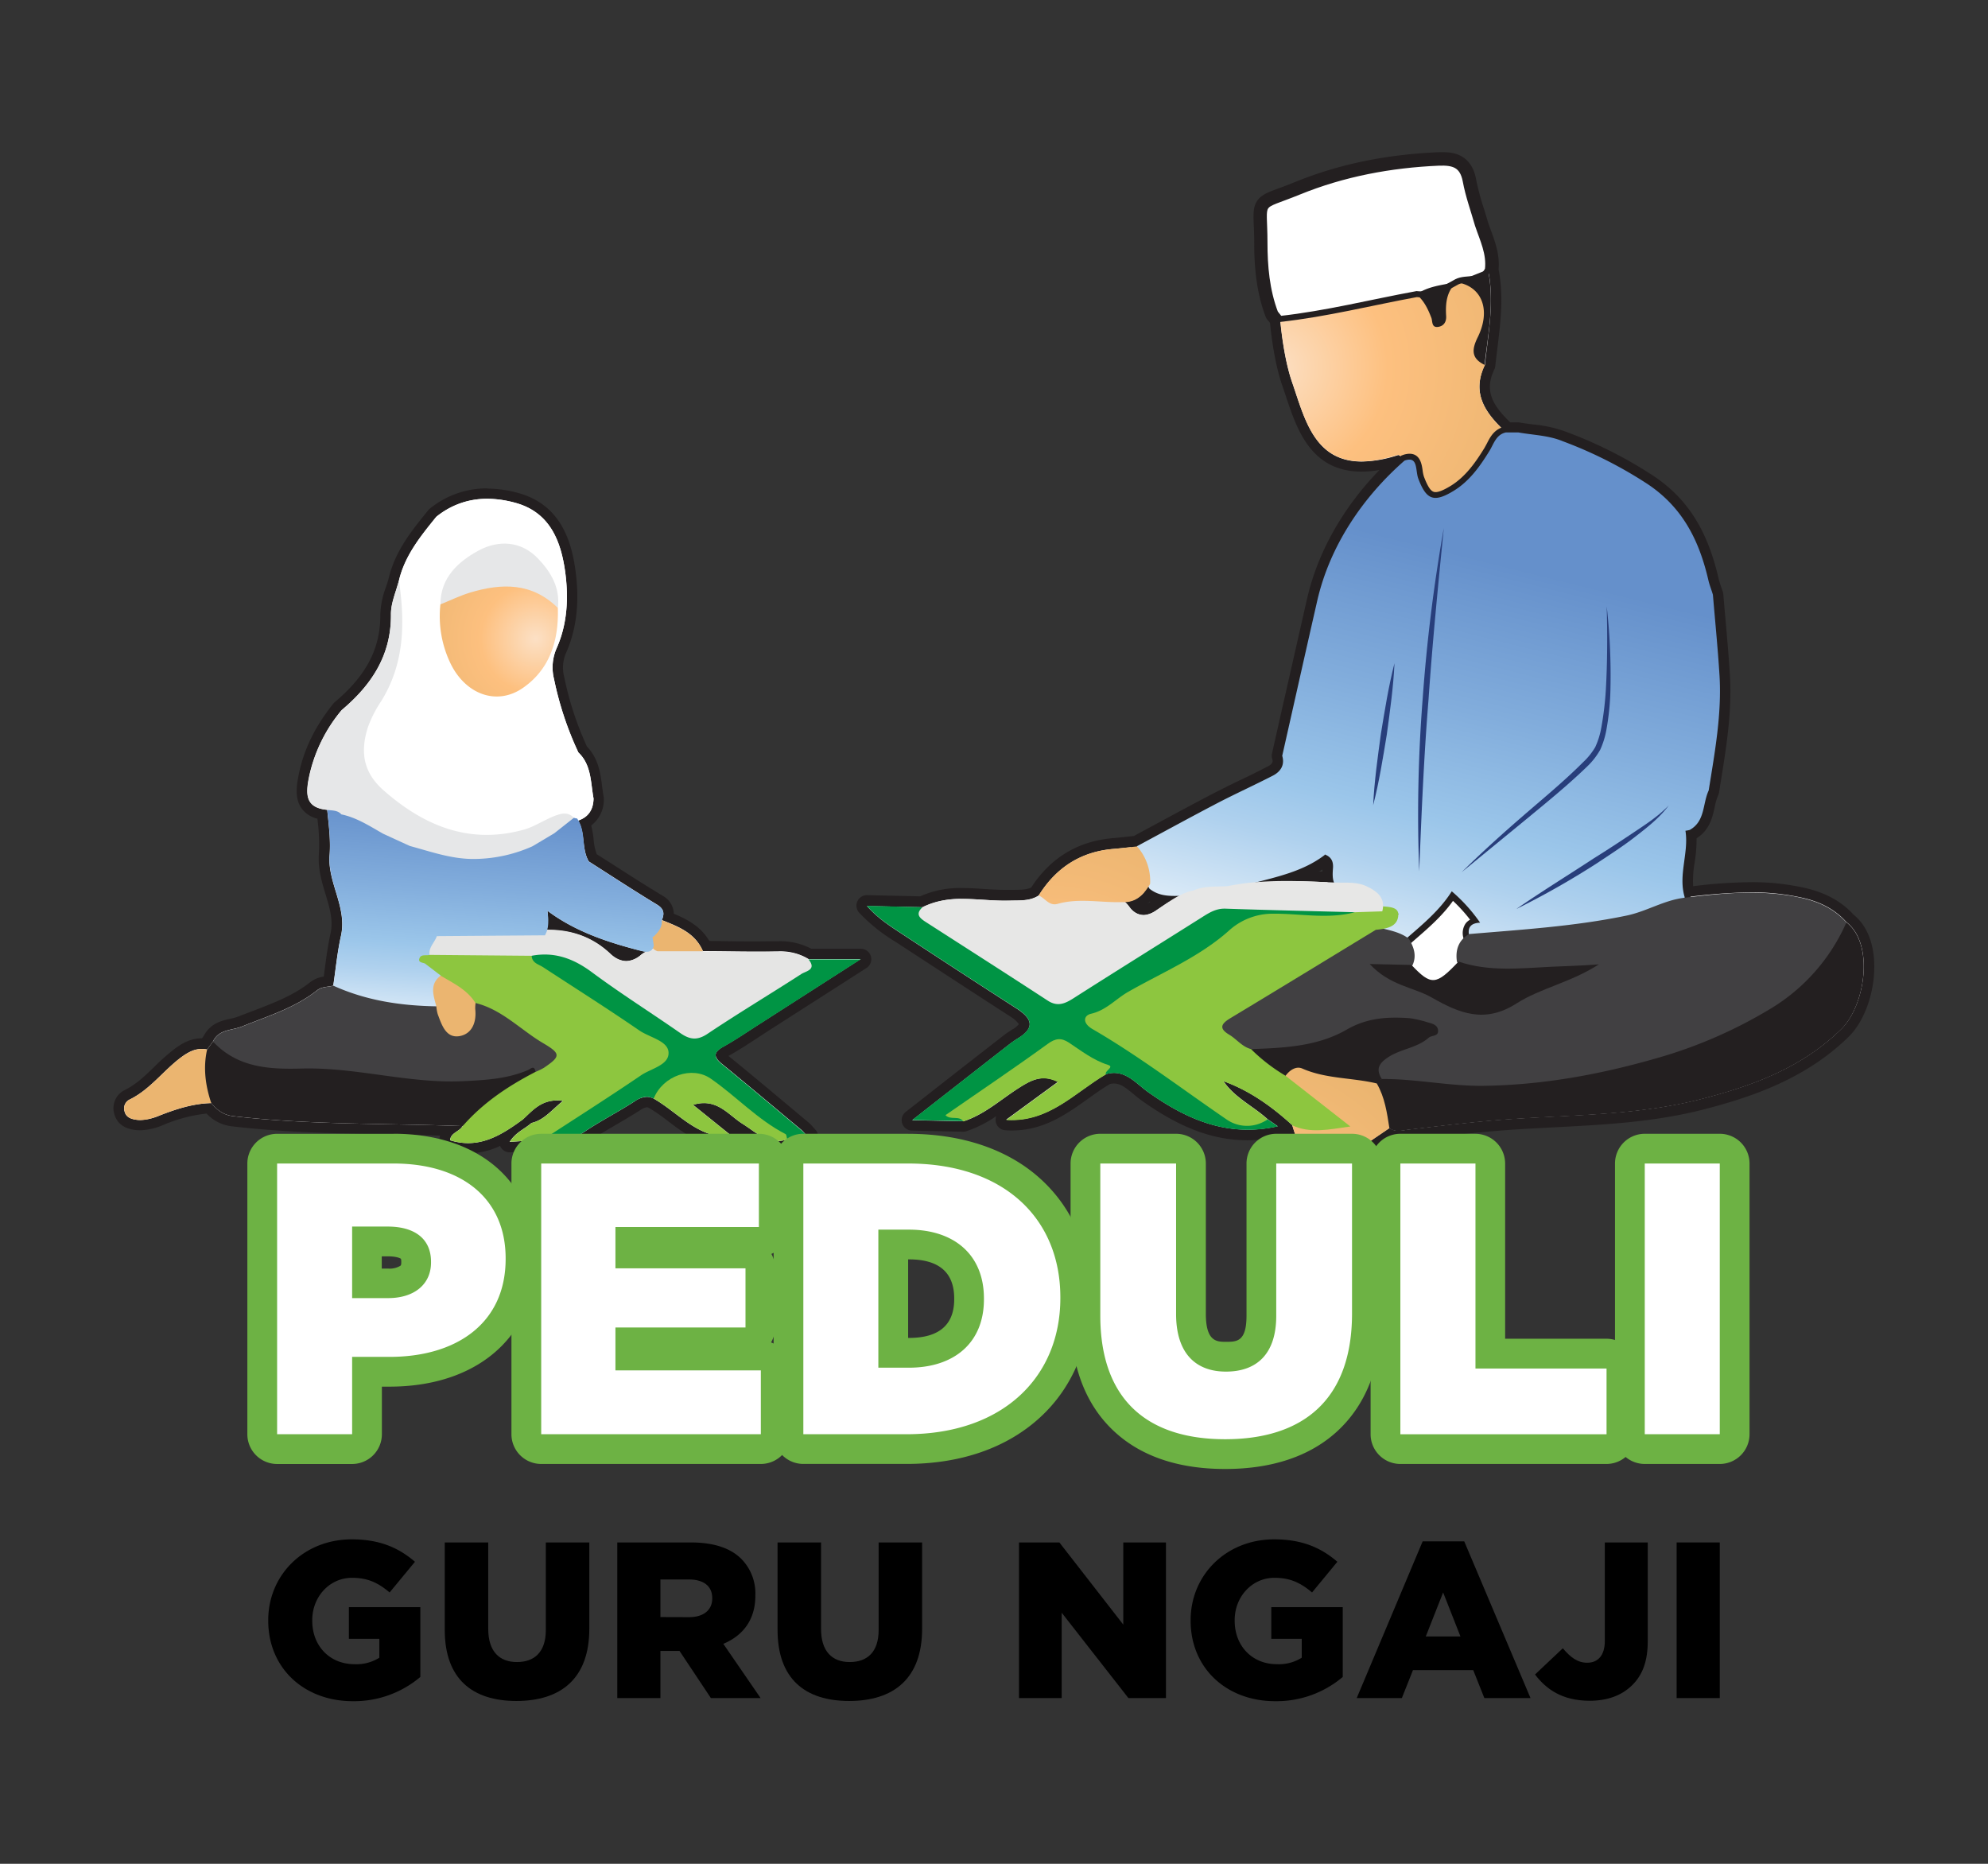 <svg xmlns="http://www.w3.org/2000/svg" xmlns:xlink="http://www.w3.org/1999/xlink" viewBox="0 0 640 600"><rect x="0" y="0" width="640" height="600" fill="#333333" stroke="none"/><defs><radialGradient id="a" cx="1391.35" cy="-1053.92" r="61.99" gradientTransform="translate(-1583.65 1561.17) rotate(1.25) scale(1.41)" gradientUnits="userSpaceOnUse"><stop offset="0" stop-color="#fce0c5"/><stop offset="0.42" stop-color="#fdc07f"/><stop offset="1" stop-color="#ebb570"/></radialGradient><linearGradient id="b" x1="442.36" y1="328.28" x2="479.31" y2="180.47" gradientUnits="userSpaceOnUse"><stop offset="0" stop-color="#fff"/><stop offset="0.11" stop-color="#e3eff9"/><stop offset="0.33" stop-color="#afd1ee"/><stop offset="0.44" stop-color="#9bc6ea"/><stop offset="0.68" stop-color="#82addc"/><stop offset="1" stop-color="#6590cb"/></linearGradient><radialGradient id="c" cx="1383.07" cy="-844.08" r="56.97" xlink:href="#a"/><radialGradient id="d" cx="1342.59" cy="-894.37" r="56.67" xlink:href="#a"/><radialGradient id="f" cx="1026.59" cy="-999.05" r="20.28" gradientTransform="translate(-1450.53 1695.11) scale(1.41)" xlink:href="#a"/><radialGradient id="g" cx="1197.02" cy="-1019.12" r="28.11" gradientTransform="translate(-1450.53 1695.11) scale(1.41)" xlink:href="#a"/><radialGradient id="h" cx="1151.04" cy="-1056.4" r="29.74" gradientTransform="translate(-1450.53 1695.11) scale(1.41)" xlink:href="#a"/><linearGradient id="i" x1="155.13" y1="339.74" x2="160.54" y2="261.81" xlink:href="#b"/><radialGradient id="j" cx="1080.74" cy="-1011.48" r="29.77" gradientTransform="translate(-1450.53 1695.11) scale(1.41)" xlink:href="#a"/></defs><path d="M150.69,369.67a21,21,0,0,1-6.29-1,1.67,1.67,0,0,1-1.17-1.69,4.33,4.33,0,0,1,1.34-2.94c-6.16-.19-12.37-.31-18.41-.42C109.37,363.31,92,363,75,361a11.69,11.69,0,0,1-7.69-4.17c-5.5.28-10.72,2.07-15.14,3.8a19,19,0,0,1-6.93,1.63,10.75,10.75,0,0,1-2.34-.25,5.19,5.19,0,0,1-4.38-3.83,4.84,4.84,0,0,1,2.45-5.66c3.82-1.84,6.82-4.73,10-7.79a66.64,66.64,0,0,1,6.32-5.6c2-1.54,4.57-3.1,7.7-3.1a7.88,7.88,0,0,1,1,.05l1.23-1.68c1.75-3.44,4.93-4.16,7.49-4.73a18.11,18.11,0,0,0,2.7-.75c1.72-.7,3.45-1.37,5.18-2,6.69-2.57,13-5,18.52-9.37a8.27,8.27,0,0,1,4.26-1.53l.5-.07c.18-1.26.35-2.52.51-3.77.49-3.69,1-7.49,1.83-11.2,1-4.64-.26-8.94-1.63-13.49-1.1-3.65-2.24-7.42-2.13-11.45a.49.49,0,0,1,0-.12,65.8,65.8,0,0,0-.51-13.1l-.06-.57a7.83,7.83,0,0,1-5.21-2.83c-1.95-2.61-1.4-6.37-.73-9.7,1.57-7.79,5.11-15,10.82-22.14a1.58,1.58,0,0,1,.22-.23c10.49-8.85,15.34-18.26,15.27-29.6a26.13,26.13,0,0,1,1.63-8c.37-1.15.71-2.23,1-3.32,2-8.29,7.13-14.62,12.08-20.73l.29-.37a2,2,0,0,1,.26-.25,27.28,27.28,0,0,1,17.44-6.17,36.85,36.85,0,0,1,9.52,1.35c13,3.55,16.06,15.14,17.21,23.55,1.35,9.8.42,18.13-2.82,25.45a13.59,13.59,0,0,0-.77,9,105,105,0,0,0,7.58,23c3.53,3.53,4.1,7.92,4.65,12.16.15,1.16.29,2.25.49,3.34a1.84,1.84,0,0,1,0,.33c-.06,3.67-1.56,6.38-4.38,7.93a22.53,22.53,0,0,1,1.12,5.54,15.93,15.93,0,0,0,1.32,5.58l5.73,3.67c5.15,3.31,10.48,6.74,15.8,9.95,2.82,1.71,3.15,3.75,2.79,5.5,4.77,1.92,9.54,4.09,12.22,9.36l5.85.05c3.5,0,7,.08,10.48.08q3.07,0,6.15-.05h.64a19.06,19.06,0,0,1,10.28,2.46h16.33a1.68,1.68,0,0,1,.91,3.09l-9.59,6.16c-7.89,5.06-15.23,9.78-22.58,14.48l-3.07,2c-2.89,1.89-5.88,3.84-9,5.56-1.54.85-1.72,1.3-1.73,1.32h0s.13.49,1.59,1.67c6.63,5.37,13.28,10.95,19.71,16.34l5.85,4.9a11.07,11.07,0,0,1,1.3,1.34c.22.25.47.54.77.86a1.68,1.68,0,0,1,.43,1.34,1.64,1.64,0,0,1-.73,1.2,8.17,8.17,0,0,1-4.7,1.44h0a15.85,15.85,0,0,1-2.74-.3,11.4,11.4,0,0,1-3.13.46c-3.89,0-6.88-2.1-9.77-4.13-.79-.56-1.62-1.13-2.43-1.64a38.32,38.32,0,0,1-3.38-2.5c-2.39-1.92-4.66-3.73-7.61-3.93l9.7,7.81a1.68,1.68,0,0,1-.93,3c-.57.05-1.12.07-1.67.07-7.54,0-12.92-4.06-18.12-8a63.42,63.42,0,0,0-6.59-4.56,3.23,3.23,0,0,0-1.39-.33,5.81,5.81,0,0,0-3,1.2c-2.47,1.6-5,3.09-7.53,4.54-2.69,1.56-5.48,3.18-8.1,4.91a19,19,0,0,1-14.87,3.14l-10.5.72h-.11a1.67,1.67,0,0,1-1.41-2.59,11.63,11.63,0,0,1,.67-1A24.43,24.43,0,0,1,150.69,369.67Zm25.79-13.28a13.74,13.74,0,0,0-5,3.28A14.6,14.6,0,0,0,176.48,356.39Zm21-50.73a6.23,6.23,0,0,0,4.12,2.06,4.67,4.67,0,0,0,2.14-.57c-2.22-.59-4.49-1.23-6.79-2Zm-19.41-7.89c.76,0,1.51.08,2.24.16-.73-.44-1.46-.89-2.18-1.36Q178.13,297.15,178.07,297.77Z" fill="#fff"/><path d="M156.86,160.58a34.57,34.57,0,0,1,9.08,1.3c10.92,3,14.59,12,16,22.15,1.13,8.3.74,16.77-2.7,24.54a15.36,15.36,0,0,0-.88,10.05,105.34,105.34,0,0,0,7.84,23.62c4.22,4,3.92,9.64,4.88,14.82-.06,3.48-1.56,5.92-4.86,7.07h-.12c2.4,4,1.06,9.14,3.46,13.19,7.29,4.64,14.53,9.39,21.92,13.86,2.29,1.39,2.49,2.88,1.59,5,5.3,2.12,10.68,4.12,13.22,10,5.79,0,11.59.14,17.38.14,2.06,0,4.13,0,6.2-.05h.61a17.4,17.4,0,0,1,9.8,2.46h16.81l-32.17,20.64c-4,2.53-7.85,5.21-11.94,7.49-3.46,1.92-3.32,3.39-.38,5.77,8.59,7,17,14.12,25.54,21.22A23.7,23.7,0,0,1,260,366a6.44,6.44,0,0,1-3.76,1.15,16.93,16.93,0,0,1-2.85-.33,9.9,9.9,0,0,1-3,.49c-4.37,0-7.63-3.21-11.31-5.51-3.88-2.42-7.09-6.7-12.43-6.7a11.77,11.77,0,0,0-3.53.57l12.72,10.25c-.52,0-1,.06-1.54.06-10,0-16.11-7.9-23.88-12.33a5,5,0,0,0-2.22-.55,7.39,7.39,0,0,0-3.93,1.47c-5.12,3.3-10.56,6.1-15.64,9.45a18,18,0,0,1-10.1,3.25,18.72,18.72,0,0,1-3.74-.39l-10.72.73c2-3.18,4.92-4.19,7-6.09,3.94-.89,6.32-3.94,10.13-7.12a14,14,0,0,0-1.89-.14c-5.29,0-8,3.35-11,6.11-5.45,4-11,7.62-17.63,7.62a19.29,19.29,0,0,1-5.78-.91c.13-2.41,3-2.75,4-4.56-24.6-.94-49.27-.34-73.8-3.2C72,359,69.91,357.37,68,355.11h0c-5.77.14-11.17,1.86-16.49,3.94a17.41,17.41,0,0,1-6.32,1.51,9.74,9.74,0,0,1-2-.2c-1.48-.31-2.7-.95-3.1-2.59A3.16,3.16,0,0,1,41.67,354c6.59-3.18,10.86-9.29,16.58-13.57,2.11-1.57,4.21-2.76,6.69-2.76a8.18,8.18,0,0,1,1.73.19l1.9-2.61h0c1.93-4,6.16-3.5,9.39-4.82,8.28-3.37,16.92-5.92,24.11-11.63,1.61-1.28,3.47-1,5.21-1.52.8-5.34,1.3-10.75,2.48-16,2-9-4-16.63-3.72-25.27.5-5.14-.19-10.23-.71-15.32h0c-7.08-.65-7-5-5.83-10.7A49.24,49.24,0,0,1,110,228.6c9.5-8,16-17.56,15.86-30.9,0-3.62,1.66-7.25,2.57-10.87,1.95-8.09,7-14.25,12-20.45a25.57,25.57,0,0,1,16.39-5.8m19.2,138.84h.36c7.41,0,14.17,2.11,19.91,7.47a7.81,7.81,0,0,0,5.27,2.51,7.7,7.7,0,0,0,4.89-2.1,9.21,9.21,0,0,1,1.67-1h-.07a6.64,6.64,0,0,1-1.51-.18c-10.87-2.75-21.43-6.28-30.33-12.95a16.91,16.91,0,0,1-.19,6.22m33.88,6.06.38-.1c-.08-.07-.14-.18-.22-.26a1.7,1.7,0,0,1-.16.36m67.14,3.35h0M156.86,157.22h0a29,29,0,0,0-18.49,6.53,3.14,3.14,0,0,0-.51.52l-.3.36c-5.07,6.26-10.31,12.74-12.4,21.4-.26,1-.59,2.08-1,3.2a27.47,27.47,0,0,0-1.72,8.49c.08,11-4.44,19.69-14.66,28.31a2.79,2.79,0,0,0-.45.46c-5.89,7.32-9.54,14.8-11.16,22.86-.74,3.68-1.33,7.87,1,11a8.86,8.86,0,0,0,5,3.2,60.63,60.63,0,0,1,.44,12.13,1.69,1.69,0,0,0,0,.23c-.12,4.31,1.06,8.21,2.2,12,1.31,4.33,2.54,8.42,1.59,12.63-.84,3.78-1.35,7.62-1.84,11.34-.11.83-.22,1.67-.34,2.52a8.87,8.87,0,0,0-4.31,1.76c-5.31,4.21-11.51,6.6-18.08,9.12-1.71.65-3.48,1.33-5.21,2a17.53,17.53,0,0,1-2.44.67c-2.73.61-6.44,1.44-8.56,5.48l-.61.84h-.15c-3.63,0-6.44,1.73-8.71,3.43a70.71,70.71,0,0,0-6.48,5.74c-3.07,3-6,5.76-9.55,7.49a6.47,6.47,0,0,0-3.36,7.55c.46,1.88,1.81,4.28,5.67,5.1a13.42,13.42,0,0,0,2.69.28,20.39,20.39,0,0,0,7.54-1.75,49.34,49.34,0,0,1,13.84-3.63,13.16,13.16,0,0,0,8.18,4.11c17.13,2,34.54,2.33,51.37,2.65,5.12.09,10.37.19,15.61.34a6,6,0,0,0-.19,1.25,3.35,3.35,0,0,0,2.35,3.39,22.72,22.72,0,0,0,6.79,1.06A24,24,0,0,0,161,368.89a3.42,3.42,0,0,0,.21.43,3.37,3.37,0,0,0,2.9,1.65h.23l10.28-.71a20.66,20.66,0,0,0,15.9-3.43c2.58-1.7,5.34-3.31,8-4.86,2.5-1.46,5.09-3,7.59-4.58a4.72,4.72,0,0,1,2.11-.93,1.54,1.54,0,0,1,.66.17,62.43,62.43,0,0,1,6.3,4.38c5.17,3.9,11,8.33,19.14,8.33.6,0,1.2,0,1.8-.07a3.35,3.35,0,0,0,2.95-2.36,3.28,3.28,0,0,0,.15-1l.46.32c3,2.08,6.31,4.43,10.73,4.43a12.69,12.69,0,0,0,3.21-.42,15.48,15.48,0,0,0,2.66.26,9.76,9.76,0,0,0,5.63-1.72,3.34,3.34,0,0,0,1.47-2.4,3.38,3.38,0,0,0-.86-2.68c-.29-.31-.53-.58-.74-.83a14.21,14.21,0,0,0-1.49-1.52l-5.9-4.94c-6.42-5.38-13.06-10.95-19.68-16.32l-.2-.16.09-.05c3.14-1.74,6.15-3.71,9.07-5.62l3.05-2c7.16-4.58,14.31-9.17,22-14.08l10.16-6.52a3.36,3.36,0,0,0-1.75-6.23H261.2A21.51,21.51,0,0,0,250.47,303h-.66c-1.92,0-3.93.05-6.15.05-3.48,0-7,0-10.44-.08l-4.87-.05c-2.77-4.72-7.17-7-11.43-8.77a6.83,6.83,0,0,0-3.71-5.85c-5.3-3.2-10.62-6.62-15.77-9.92L192.12,275a16.51,16.51,0,0,1-1-4.62,29,29,0,0,0-.79-4.63,10.43,10.43,0,0,0,4.06-8.61,3.71,3.71,0,0,0-.06-.67c-.19-1-.33-2.11-.48-3.25-.54-4.23-1.16-9-4.9-12.91A102.64,102.64,0,0,1,181.65,218a11.88,11.88,0,0,1,.66-8c3.32-7.51,4.32-16.38,2.95-26.36-1.22-8.88-4.46-21.13-18.44-24.94a38,38,0,0,0-10-1.41Z" fill="#231f20"/><path d="M426.84,376.17c-5.61,0-9.75-4.36-12.3-13a82.18,82.18,0,0,0-10.84-8.35,60.21,60.21,0,0,1,5.4,4.19l3.18,2.21a1.68,1.68,0,0,1-.59,3,46.07,46.07,0,0,1-10,1.13c-10.78,0-21-3.85-33.16-12.48-.85-.6-1.69-1.3-2.5-2-2.36-2-4.59-3.82-7.4-3.82a7.37,7.37,0,0,0-1.94.27c-2.48,1.47-4.92,3.22-7.29,4.91-6.84,4.88-13.91,9.94-23.63,9.94-.65,0-1.3,0-1.95-.07a1.68,1.68,0,0,1-.88-3L337,348.86a7.42,7.42,0,0,0-1.05-.08c-2.31,0-4.38,1.17-6.48,2.48-1.88,1.16-3.73,2.48-5.51,3.77-4.06,2.9-8.25,5.9-13.32,7.54a1.75,1.75,0,0,1-.51.08l-16.54-.36a1.68,1.68,0,0,1-1-3l6.47-5.06,24.76-19.33a33.89,33.89,0,0,1,3.05-2.11c1.85-1.13,2.87-2.21,2.88-3,0-.53-.43-1.71-3.39-3.62-9.72-6.28-19.58-12.72-29.11-18.94l-8.08-5.27a53.78,53.78,0,0,1-11.38-9.12,1.69,1.69,0,0,1,1.25-2.81l17.52.39a29.21,29.21,0,0,1,13.29-2.66c2.29,0,4.6.14,6.84.28s4.44.28,6.62.28l1.59,0c.57,0,1.14,0,1.71,0,2.46,0,4.6,0,6.52-1.16,6-9.35,14.44-14.56,25.18-15.48,1.71-.14,3.4-.33,5.1-.51l2.14-.23,7.31-3.95c5.94-3.2,12.07-6.52,18.16-9.7,3-1.57,6.13-3.08,9.13-4.53s5.93-2.88,8.85-4.39c2.69-1.4,2.53-3.19,2.18-4.42a1.71,1.71,0,0,1,0-.84l3.31-14.68q3.94-17.58,7.94-35.14c3.74-16.39,13.38-32.25,27.24-44.85a39.91,39.91,0,0,1-11.3,1.88c-15.13,0-19.24-12.36-22.86-23.26-.37-1.12-.74-2.24-1.13-3.34-2.43-7-3.51-16.16-3.89-20.26l-1.22-1.52a1.7,1.7,0,0,1-.26-.45c-3.11-8.22-3.54-16.76-3.56-23.29,0-2.36-.08-4.24-.15-5.75-.28-6.94.17-7.61,6.94-10.11,1.39-.52,3.13-1.17,5.25-2,13.91-5.67,28.88-8.77,45.78-9.5l1.19,0c3.61,0,7.91.82,9.09,7.25a89,89,0,0,0,2.58,9.67c.45,1.44.9,2.88,1.31,4.33.29.88.61,1.75.94,2.62,1.39,3.79,2.83,7.71,2.37,12.16,1.72,8.53.67,17-.35,25.14-.24,1.91-.48,3.81-.69,5.72a1.79,1.79,0,0,1-.15.56c-3.77,7.82-.55,13.28,6,19.41l3.3,0,.28,0c1.41.26,2.87.44,4.28.63a39.63,39.63,0,0,1,10.36,2.3,137.54,137.54,0,0,1,27.63,14c10.51,7,16.76,16.91,20.25,32a29,29,0,0,0,.92,3c.17.5.34,1,.49,1.49a1.53,1.53,0,0,1,.08.37q.33,4,.69,8c.52,5.88,1.06,12,1.42,18,.71,11.49-1.13,22.86-2.9,33.85l-.59,3.63a1.45,1.45,0,0,1-.14.46,19.79,19.79,0,0,0-1.23,4.17c-.73,3.31-1.55,7.06-5.59,9.29a2.33,2.33,0,0,1-.33.14,40.13,40.13,0,0,1-.55,8.52c-.46,3.37-.9,6.58-.26,9.75a168.38,168.38,0,0,1,20-1.47,74.66,74.66,0,0,1,17.47,1.9c6.13,1.45,10.88,4.12,14.49,8.13,3.61,2.87,5.7,7.59,6.06,13.69.51,8.68-2.63,18.18-7.65,23.1-13.56,13.33-30.13,18.94-46,23-15.71,4-31.93,4.87-47.62,5.68-6.43.33-13.09.68-19.59,1.24-7.77.67-15.66,1.59-23.3,2.48l-3.89.46-1,.14a15.62,15.62,0,0,1-2.41.24,6.37,6.37,0,0,1-2.76-.57l-2.22,1.51c-2.21,1.5-4.49,3.05-6.67,4.65C434,374.59,430.23,376.17,426.84,376.17ZM365.3,291.4a3.64,3.64,0,0,0,2.8,1.51,6.09,6.09,0,0,0,3.16-1.19l1.88-1.26,1-.66a11.92,11.92,0,0,1-4.3-1.75A10.83,10.83,0,0,1,365.3,291.4ZM417.58,282c3.29.06,6.6.2,9.84.34a18.67,18.67,0,0,1,0-2.91,2.37,2.37,0,0,0-.68-2.25A39.11,39.11,0,0,1,417.58,282Z" fill="#fff"/><path d="M464.46,52.35c4,0,6.55,1.1,7.43,5.87s2.59,9.47,3.93,14.19h0c1.57,4.68,3.84,9.2,3.22,14.37h0c2.14,10.28.08,20.43-1,30.61h0c-4.53,9.4.37,15.86,6.83,21.82h0l3.95,0c4.78.86,9.72.93,14.29,2.83a137.3,137.3,0,0,1,27.34,13.81c11.43,7.63,16.65,18.41,19.56,31,.36,1.56,1,3.07,1.44,4.61.72,8.63,1.58,17.25,2.12,25.9.77,12.53-1.52,24.81-3.48,37.11-2,4.24-1.07,9.92-6.12,12.71a12.54,12.54,0,0,1-1.36.26h0c1.14,7.17-2.44,14.29-.22,21.46a176.4,176.4,0,0,1,21.23-1.63,73.55,73.55,0,0,1,17.08,1.85c5.35,1.27,10,3.58,13.73,7.73h0c9.08,7,6,26.86-1.61,34.36-12.76,12.53-28.56,18.3-45.26,22.6-22,5.65-44.59,4.95-66.95,6.87-9.09.78-18.16,1.89-27.23,2.95a28.63,28.63,0,0,1-3.25.37,4.51,4.51,0,0,1-2.83-.88h0c-3.28,2.26-6.61,4.44-9.81,6.79q-6.14,4.5-10.64,4.51c-4.94,0-8.49-4.05-10.82-12.22h0c-6.59-6-13.71-11.12-22.19-14.18,3.69,5.41,9.62,8.06,14.23,12.27l3.28,2.27a43.9,43.9,0,0,1-9.65,1.1c-11.9,0-22.23-5.1-32.18-12.17-3.28-2.33-6.36-6.11-10.88-6.11a9,9,0,0,0-2.61.41h0c-9.66,5.67-17.68,14.72-30.25,14.72-.6,0-1.21,0-1.84-.07l16.66-12.18A9.88,9.88,0,0,0,336,347.1c-2.71,0-5.06,1.29-7.37,2.73-6.11,3.79-11.43,8.87-18.45,11.14l-16.5-.36c11.21-8.76,21.21-16.58,31.23-24.39a34,34,0,0,1,2.9-2c5.66-3.47,4.22-6.48-.47-9.51q-18.65-12-37.19-24.21c-3.83-2.5-7.65-5-11.05-8.83l17.9.39a27.69,27.69,0,0,1,12.91-2.67c4.47,0,9,.56,13.46.56l1.64,0c3.26-.12,6.49.23,9.4-1.65h0c5.58-8.94,13.5-14.13,24.11-15,2.53-.22,5-.52,7.59-.78h0c8.58-4.61,17.12-9.29,25.75-13.8,5.93-3.09,12-5.83,18-8.92,2.44-1.27,3.89-3.37,3-6.38,3.75-16.6,7.46-33.22,11.25-49.82,4-17.6,14.54-33.32,28.09-45.19-.65-1-1.35-1.79-2.06-1.92a39.16,39.16,0,0,1-11.73,2.09c-15.4,0-18.42-14-22.4-25.47-2.06-5.93-3.29-14-3.86-20.37h0l-1.53-1.91c-2.77-7.31-3.42-15.07-3.44-22.69-.05-14.43-2.67-10.77,11-16.33,14.42-5.88,29.61-8.71,45.21-9.38l1.13,0M404.86,284c3.2-.26,6.41-.35,9.61-.35,5,0,10,.23,15,.46a10.66,10.66,0,0,1-.36-4.57c.19-2.44-.82-3.72-2.65-4.4,0,.06,0,.13-.06.2-6.4,4.87-14,6.7-21.57,8.66M368.1,294.59a7.6,7.6,0,0,0,4.08-1.47,85.42,85.42,0,0,1,7.41-4.68l-1.46,0c-2.82,0-5.59-.33-8.08-2.33-.13-.25-.24-.51-.36-.76-1.77,2.8-4.05,4.82-7.58,4.95a15.55,15.55,0,0,1,1.56,1.77,5.67,5.67,0,0,0,4.43,2.5m82-.24.16-.11-.21,0c0,.06,0,.09,0,.15M464.46,49h0l-1.27,0c-17.09.73-32.24,3.88-46.33,9.62-2.1.86-3.82,1.5-5.21,2-3.47,1.29-5.56,2.06-6.9,4s-1.27,4.16-1.13,7.76c.07,1.5.14,3.36.15,5.69,0,6.66.46,15.4,3.67,23.87a3.16,3.16,0,0,0,.52.91l.83,1,.07.09c.43,4.38,1.53,13.24,3.94,20.16.37,1.08.74,2.2,1.12,3.32,3.61,10.87,8.1,24.4,24.45,24.4a34.1,34.1,0,0,0,5.72-.51c-11.73,12.06-19.9,26.52-23.3,41.42-2.68,11.74-5.36,23.68-8,35.22q-1.65,7.31-3.29,14.62a3.33,3.33,0,0,0,.05,1.66c.2.69.44,1.54-1.34,2.47-2.89,1.5-5.9,3-8.81,4.37s-6.13,3-9.16,4.55c-6.09,3.18-12.22,6.49-18.15,9.69l-7.06,3.81-1.83.2c-1.66.18-3.37.37-5,.51-11.15.95-20,6.29-26.21,15.87-1.48.72-3.22.74-5.37.76-.58,0-1.17,0-1.75,0l-1.53,0c-2.13,0-4.26-.13-6.52-.28s-4.6-.29-6.94-.29a31,31,0,0,0-13.65,2.66l-9.27-.21-7.81-.17h-.08a3.37,3.37,0,0,0-2.5,5.61,55.41,55.41,0,0,0,11.71,9.41l8.21,5.35c9.49,6.19,19.3,12.6,29,18.86A8.56,8.56,0,0,1,328,329.7a6.67,6.67,0,0,1-2,1.65,32.93,32.93,0,0,0-3.21,2.22c-7.71,6-15.42,12-23.68,18.49l-7.55,5.9a3.36,3.36,0,0,0,2,6l12.12.27,4.37.09h.08a3.26,3.26,0,0,0,1-.16,39,39,0,0,0,9.62-4.87,3.35,3.35,0,0,0,2.9,4.57c.69.05,1.39.07,2.07.07,10.26,0,17.55-5.21,24.61-10.26,2.37-1.69,4.62-3.3,7-4.7a5.36,5.36,0,0,1,1.29-.16c2.2,0,4.11,1.59,6.33,3.43.83.69,1.69,1.41,2.6,2.06,12.45,8.84,23,12.78,34.13,12.78a47.54,47.54,0,0,0,10.38-1.17,3.42,3.42,0,0,0,1.37-.66c2.83,8.36,7.34,12.59,13.41,12.59,3.76,0,7.89-1.68,12.63-5.16,2.14-1.57,4.39-3.1,6.58-4.58l1.53-1a8.66,8.66,0,0,0,2.54.37,17.77,17.77,0,0,0,2.67-.26l1-.14,3.85-.45c7.64-.9,15.53-1.82,23.28-2.49,6.48-.55,13.12-.9,19.54-1.23,15.77-.81,32.08-1.65,47.95-5.73,15.34-3.95,32.9-9.82,46.78-23.46,5.33-5.24,8.68-15.27,8.15-24.4-.38-6.53-2.66-11.64-6.58-14.82-3.84-4.22-8.84-7-15.26-8.54A76.33,76.33,0,0,0,563.61,284a162.33,162.33,0,0,0-18.54,1.28,34.77,34.77,0,0,1,.49-7.65,46,46,0,0,0,.62-7.77c4.2-2.62,5.1-6.72,5.83-10a18.73,18.73,0,0,1,1.11-3.81,3.33,3.33,0,0,0,.29-.91c.19-1.21.38-2.42.58-3.63,1.79-11.09,3.64-22.55,2.92-34.22-.37-6-.91-12.13-1.43-18-.23-2.65-.47-5.3-.69-7.95a3.72,3.72,0,0,0-.14-.74c-.16-.51-.34-1-.51-1.52a29,29,0,0,1-.87-2.83c-3.59-15.59-10.06-25.79-21-33.07a139.48,139.48,0,0,0-28-14.14,41,41,0,0,0-10.74-2.4c-1.46-.19-2.84-.37-4.2-.61a3.55,3.55,0,0,0-.56-.06H486.2c-5.79-5.56-8.39-10.26-5.14-17a3.3,3.3,0,0,0,.32-1.11c.2-1.89.44-3.82.67-5.69,1-8.23,2.09-16.72.39-25.43.42-4.74-1.13-8.94-2.5-12.66-.32-.88-.62-1.71-.91-2.54-.41-1.46-.86-2.92-1.3-4.33a81.46,81.46,0,0,1-2.53-9.48C473.61,49,466.72,49,464.46,49ZM424.67,280.55c.36-.21.72-.42,1.07-.64l0,.68-1,0ZM369.51,290.8l.64-.61.21.11h0c-.31.2-.58.36-.83.49Z" fill="#231f20"/><path d="M484.86,139.21c-4.51,8.21-8.51,16.81-17.66,21.21-7.89,3.8-10.42,2.77-12.46-5.69-.59-2.47-2.62-7.93-4.65-8.3-25.89,8.21-29.3-9.48-34.13-23.38-2.06-5.93-3.29-14-3.86-20.37a2.4,2.4,0,0,1,1.92-1.84c13.69-1.81,26.93-6,40.66-7.61,4.85.84,6.23,5,8.66,9.64,1.32-4.86.37-9.83,4.56-12.61a6.11,6.11,0,0,1,2-.79c8.48,2,11,7.57,7.81,18-1.1,3.52-1.93,6.72.37,10C473.5,126.79,478.4,133.25,484.86,139.21Z" fill="url(#a)"/><path d="M477.35,303.53a10.17,10.17,0,0,1-3.17-.69c-.47-.16-.95-.32-1.42-.44l-.57-.14-.13-.57a4.6,4.6,0,0,1,.51-3.93,3.84,3.84,0,0,1,2.21-1.36,50.54,50.54,0,0,0-7.2-7.94c-3.46,5.17-8.12,9.21-12.63,13.13l-1.68,1.47h-.37c-3.39,0-7.28-.3-10.59-3l-1-.81,6.48-4.46-3.59-.57-.14-.64c-1.35-6-5.5-6.16-10.3-6.36-1,0-2.1-.08-3.13-.19l-.33,0-.23-.23c-2.29-2.16-2.07-5-1.89-7.29.12-1.6-.3-2.56-1.44-3.17-6.24,4.64-13.6,6.55-20.73,8.39l-2.52.65-1.8.47c-2.05.53-4.16,1.08-6.19,1.74l-.06,0h-.05c-2.49.48-5,.84-7.46,1.18-1.34.19-2.68.38-4,.59l-.1,0h-.1c-.44,0-.89,0-1.33,0-.69,0-1.39,0-2.08,0s-1.42,0-2.13,0c-2.88,0-5.94-.31-8.73-2.56l-.16-.12-.09-.18a32.17,32.17,0,0,1-4.09-14.08l0-.59.53-.29,7.61-4.1c5.93-3.21,12.06-6.52,18.15-9.69,3-1.57,6.11-3.08,9.1-4.53s5.95-2.88,8.87-4.4c2.34-1.21,3.19-3,2.54-5.26l-.07-.24,3.36-14.91q3.94-17.58,7.94-35.15c3.83-16.78,13.92-33,28.41-45.7l.13-.12.17-.06a5.59,5.59,0,0,1,1.93-.4c2.63,0,3,2.59,3.27,4.48a10.88,10.88,0,0,0,.47,2.25c1.76,4.64,3.14,5.6,4.66,5.6,1.24,0,2.91-.67,5.26-2.09,5.19-3.15,8.54-8.13,11.27-12.55.3-.49.57-1,.85-1.57,1-2,2.17-4.24,5.11-4.89l.11,0,4.15,0,.07,0c1.42.25,2.89.44,4.32.62a39.46,39.46,0,0,1,10.17,2.26A137.64,137.64,0,0,1,531,155.09c10.35,6.92,16.5,16.67,19.95,31.62a29.49,29.49,0,0,0,.93,3.06c.17.48.34,1,.49,1.47l0,.1v.11c.22,2.65.45,5.31.69,8,.52,5.88,1,12,1.42,18,.7,11.4-1.13,22.73-2.9,33.68l-.6,3.78L551,255a20.16,20.16,0,0,0-1.29,4.32c-.69,3.16-1.48,6.74-5.23,8.82l-.11.06-.65.15a37.32,37.32,0,0,1-.49,9c-.54,3.94-1,7.66.11,11.41l.18.58-.45.41c-6.82,6.14-15.32,7.58-23.54,9-1.83.31-3.72.63-5.53,1-8.79,1.77-17.92,2.45-26.74,3.11-3.1.23-6.3.47-9.43.76Z" fill="url(#b)"/><path d="M484.86,139.21l3.95,0c4.78.86,9.72.93,14.29,2.83a137.3,137.3,0,0,1,27.34,13.81c11.43,7.63,16.65,18.41,19.56,31,.36,1.56,1,3.07,1.44,4.61.72,8.63,1.58,17.25,2.12,25.9.77,12.53-1.52,24.81-3.48,37.11-2,4.24-1.07,9.92-6.12,12.71a12.54,12.54,0,0,1-1.36.26c1.14,7.17-2.44,14.29-.22,21.46-8.13,7.33-18.82,7.77-28.62,9.74-11.81,2.37-24,2.76-36.07,3.85l-.34,0c-1.42,0-2.91-.75-4.36-1.11-.71-3.13.85-4.23,3.5-4.35a52.72,52.72,0,0,0-9.12-10.1c-3.77,6-9.19,10.48-14.46,15.07-3.57,0-7.06-.39-10-2.77l7.39-5.08-5.31-.86c-1.83-8.15-8.57-6.69-14.26-7.29-1.94-1.83-1.77-4.26-1.6-6.53.19-2.44-.82-3.72-2.65-4.4,0,.06,0,.13-.06.2-6.86,5.22-15.13,6.95-23.17,9.08-2.69.71-5.4,1.35-8.05,2.22-3.79.73-7.62,1.17-11.44,1.77-.46,0-.92,0-1.38,0-1.4,0-2.81.08-4.21.08-2.84,0-5.63-.33-8.13-2.34a31.58,31.58,0,0,1-4-13.67c8.58-4.61,17.12-9.29,25.75-13.8,5.93-3.09,12-5.83,18-8.92,2.44-1.27,3.89-3.37,3-6.38,3.75-16.6,7.46-33.22,11.25-49.82,4-17.6,14.55-33.33,28.1-45.19a4.64,4.64,0,0,1,1.6-.34c2.62,0,2,3.79,2.85,6.11,1.6,4.24,3.14,6.21,5.55,6.21,1.5,0,3.35-.76,5.76-2.22,5.13-3.12,8.49-7.86,11.58-12.86,1.42-2.3,2.13-5.32,5.36-6m57.73,128.3h0M484.66,137.29l-.22.05c-3.38.76-4.69,3.33-5.75,5.4-.28.54-.54,1-.82,1.5-2.67,4.32-5.94,9.19-10.94,12.23-2.17,1.31-3.73,1.95-4.77,1.95s-2.1-.6-3.76-5a11,11,0,0,1-.42-2.05c-.27-1.85-.76-5.3-4.22-5.3a6.54,6.54,0,0,0-2.26.46l-.34.12-.27.24c-14.63,12.82-24.83,29.23-28.7,46.2-2.68,11.74-5.36,23.68-8,35.23q-1.64,7.31-3.29,14.6l-.1.48.13.47c.33,1.15.48,2.83-2.06,4.15-2.91,1.52-5.93,3-8.85,4.39s-6.1,3-9.12,4.54c-6.08,3.16-12.21,6.47-18.13,9.68l-7.65,4.12-1,.56,0,1.19A33,33,0,0,0,368.35,287l.19.36.31.25c3,2.44,6.42,2.77,9.33,2.77.72,0,1.44,0,2.16,0s1.37,0,2.05,0c.47,0,.89,0,1.28,0h.2l.2,0c1.33-.21,2.66-.4,4-.59,2.46-.35,5-.71,7.52-1.19l.11,0,.12,0c2-.65,4.1-1.2,6.12-1.72l1.81-.47,2.53-.66c7-1.81,14.23-3.68,20.49-8.14a2.27,2.27,0,0,1,.47,1.93c-.18,2.36-.43,5.59,2.19,8.06l.47.44.65.07c1.06.11,2.14.16,3.19.2,5.25.21,8.27.58,9.4,5.61l.29,1.27,1.28.2.59.1-3.46,2.38-2.11,1.45,2,1.61c3.38,2.74,7.37,3.16,11.18,3.2h.73l.55-.48,1.41-1.23c4.3-3.73,8.72-7.57,12.16-12.41a49.58,49.58,0,0,1,5.51,6.06,4.38,4.38,0,0,0-1.44,1.22,5.51,5.51,0,0,0-.69,4.72l.27,1.15,1.14.28c.42.11.87.26,1.35.42a10.93,10.93,0,0,0,3.47.74l.51,0c3.13-.28,6.33-.52,9.42-.75,8.85-.67,18-1.35,26.86-3.13,1.8-.37,3.68-.68,5.5-1,8.36-1.42,17-2.88,24-9.21l.91-.82-.36-1.16c-1.1-3.55-.6-7.17-.08-11a41.49,41.49,0,0,0,.56-8.38l.2-.11c4.14-2.28,5-6.08,5.71-9.44a19.73,19.73,0,0,1,1.21-4.12l.12-.25.05-.27c.19-1.21.38-2.42.58-3.63,1.78-11,3.61-22.39,2.91-33.9-.37-6-.91-12.1-1.43-18-.23-2.65-.47-5.3-.69-7.95l0-.22-.06-.2c-.16-.5-.33-1-.5-1.49-.35-1-.68-2-.91-3-3.51-15.21-9.78-25.13-20.35-32.19a137.88,137.88,0,0,0-27.72-14A40.18,40.18,0,0,0,493.42,138c-1.41-.18-2.87-.37-4.27-.62l-.16,0h-.16l-1.92,0h-2.25Z" fill="#231f20"/><path d="M479,86.78c.62-5.17-1.65-9.69-3.22-14.37h0c-1.34-4.72-3.05-9.38-3.93-14.19-1-5.2-3.94-6-8.56-5.85-15.6.67-30.79,3.5-45.21,9.38-13.66,5.56-11,1.9-11,16.33,0,7.62.67,15.38,3.44,22.69l1.53,1.91c14.86-1.63,29.34-5.31,44-8,4.86.53,8.89-1.64,12.88-3.92C472.19,89.08,476.9,91.16,479,86.78Z" fill="#fff" stroke="#231f20" stroke-miterlimit="10" stroke-width="1.92"/><path d="M542.37,289c12.78-1.55,25.55-2.81,38.32.22,5.35,1.27,10,3.58,13.73,7.73.13,8.82-5.71,14.56-11.25,19.94-11.68,11.34-26,18.53-41.35,23.5A226.82,226.82,0,0,1,493,350.8a168.2,168.2,0,0,1-47.66-2.4c-3.78-4.82-3.52-6.59,1.37-9.87,3.82-2.57,8.73-3.2,13.21-7.21-8.6-2.51-15.95-2.94-23.27.7-10.68,5.31-21.87,8.16-33.9,6.8a6.82,6.82,0,0,1-3.35-.95c-2.89-1.9-6.81-3.39-6.94-7.3s3.79-5,6.53-6.66c12.09-7.19,24.28-14.22,35.84-22.28,2.5-1.75,5.18-3.25,8.41-3.18,3.53.94,7.22,1.42,10.27,3.7,1.62,2.65,2.62,5.4,1.27,8.48-2.21,2.39-5.23,1.46-8.92,2.1,9.76,4.67,19.44,7.52,28.14,12.51,2.42,1.39,5-.39,7.29-1.51,9.07-4.35,18.66-7.46,27.84-11.81-10.43,2-20.94,1.58-31.44,1.15-3.25-.13-6.7,0-8.66-3.48-.54-3.76.47-6.84,3.86-8.89,17-1.44,34-2.47,50.74-5.95C530.14,293.4,535.79,289.73,542.37,289Z" fill="#414042"/><path d="M442.92,299.33c-15.58,9.47-31.14,19-46.75,28.4-2.92,1.76-4,3.26-.4,5.39,2.39,1.43,4.11,3.88,7,4.61,5.47.83,8.26,6,13,8,5.73,4.12,11.28,8.46,16.89,12.74,1.45,1.1,3.07,2.52,2.41,4.7s-2.79,2.51-4.62,2.45c-5-.15-10.5,1.59-14.4-3.36-6.59-6-13.71-11.12-22.19-14.18,3.69,5.41,9.62,8.06,14.23,12.27-3.16,3.12-10.86,3.26-16.16.15-9.32-5.48-17.45-12.69-26.69-18.35-4.37-2.68-8.68-5.59-13-8.43-5.49-3.62-5.46-6.31,0-9.86,9.1-5.86,18.69-10.9,28-16.35,5.1-3,10.11-5.87,14.54-9.85a21.33,21.33,0,0,1,14.87-5.36c8.91.05,17.85,1.4,26.74-.24a33.72,33.72,0,0,1,8.09-.36c2.25.29,5.74.09,5.67,2.74C450.08,298.43,446.26,299,442.92,299.33Z" fill="#8dc63f"/><path d="M444.89,347.36c11-.09,21.85,2.36,32.92,2.19,19-.29,37.38-3.66,55.63-8.92a149.88,149.88,0,0,0,36.45-15.84,60.94,60.94,0,0,0,24.53-27.87c9.08,7,6,26.86-1.61,34.36-12.76,12.53-28.56,18.3-45.26,22.6-22,5.65-44.59,4.95-66.95,6.87-9.09.78-18.16,1.89-27.23,2.95-2.1.24-4.16.92-6.08-.51-3.47-3.92-3.78-8.87-4.49-13.7A2.57,2.57,0,0,1,444.89,347.36Z" fill="#231f20"/><path d="M445,293.38l-8.86.29c-8.68.74-17.36,0-26-.2-11.06-.24-21.19,1.92-30.59,8.3-10.29,7-20.84,13.64-31.42,20.22-5,3.12-9.36,3.28-14.35.1-11.69-7.46-23.38-14.93-34.8-22.78-2.18-1.5-7.32-3.25-2-7.26,9-4.58,18.65-1.81,28-2.13,3.26-.12,6.49.23,9.4-1.65,8.54.52,17.15-1,25.65.74a8.23,8.23,0,0,1,3.65,3.08c2.52,3.12,5.28,3.15,8.51,1,3.84-2.51,7.44-5.53,12.14-6.46,3.48-1.53,7.2-1.1,10.84-1.35,11.44-2.33,23-1.7,34.52-1.17,3.48.12,7.11-.3,10.33,1.24S446.15,289,445,293.38Z" fill="#e7e7e6"/><path d="M297,292.05c-2.52,2.3-.79,3.59,1.14,4.83,13.06,8.4,26.14,16.75,39.14,25.23,3.16,2.07,5.57,1,8.36-.78,13.66-8.72,27.43-17.28,41.14-25.93,2.39-1.51,4.66-3,7.76-2.88,13.87.47,27.76.78,41.64,1.15-8.78,2.32-17.65.38-26.47.47a20.92,20.92,0,0,0-14.29,5.64c-9.57,8.44-21.38,13.31-32.29,19.56-3.94,2.26-7,5.88-11.85,7-2.59.61-2.78,3.09.42,4.94,15.06,8.74,28.89,19.33,43.24,29.14a11.54,11.54,0,0,0,13.15-.08l3.28,2.27c-16.15,3.62-29.28-2.16-41.83-11.07-3.87-2.75-7.46-7.52-13.49-5.7-2.42-.06,3-2.59-.79-2.38-3.28.18-5.76-2-8.08-3.84-4.47-3.5-8.34-3.14-12.55.35-7.22,6-15.54,10.37-23,16a19.59,19.59,0,0,1-6.57,3.17c2.29-.3,4.54-1.43,5.09,1.78l-16.49-.36c11.21-8.76,21.21-16.58,31.23-24.39a31.77,31.77,0,0,1,2.9-2c5.66-3.48,4.22-6.49-.47-9.52q-18.65-12-37.19-24.21c-3.83-2.5-7.65-5-11.05-8.83Z" fill="#009444"/><path d="M310.13,361c-1.41-2-4.07-.28-5.76-2,11-7.65,22.12-15.1,32.92-22.95,2.57-1.87,4.37-2,6.81-.42,4,2.66,7.83,5.67,12.62,7.19,2.17.69-1.18,1.83-.71,3.08-10.12,5.93-18.44,15.59-32.09,14.65l16.66-12.18c-4.85-2.54-8.47-.69-12,1.5C322.48,353.62,317.16,358.7,310.13,361Z" fill="#8dc63f"/><path d="M443.23,348.79c2.59,4.45,3.29,9.43,4.06,14.4-3.28,2.26-6.61,4.44-9.81,6.79-10.79,7.92-17.71,5.45-21.47-7.71,5.8,2.71,11.9,1.32,18.71.37q-10.44-8.16-20.87-16.33c.57-4.26,3.95-4.51,6.82-3.86,6.54,1.49,12.91,3.74,19.77,3.6C441.85,346,442.9,347.25,443.23,348.79Z" fill="url(#c)"/><path d="M361.27,290.41c-6.92.22-13.9-1.38-20.78.56-2.77.79-4.05-1.87-6.12-2.7,5.58-8.94,13.5-14.13,24.11-15,2.53-.22,5-.52,7.59-.78a16.87,16.87,0,0,1,4.19,12.06C368.26,288,365.72,290.66,361.27,290.41Z" fill="url(#d)"/><path d="M452.91,302.09c3.17-6.73,9.23-10.7,14.62-15.31,5.91.9,8.24,5.06,9.4,10.29-1.61,1.2-3.18,2.43-3.94,4.4-2.31,2.2-2.14,5.45-3.44,8.08-.33,4.73-3.84,6.33-7.63,6.79s-6.72-1.54-7.52-5.7Q453.67,306.37,452.91,302.09Z" fill="url(#d)"/><path d="M479,86.77l-10,4a0,0,0,0,1,0,0c-4.42,1-9.07,1.23-13,4,2.43,2,3.7,4.68,4.8,7.54.42,1.08,0,3.2,2.12,2.93,1.89-.24,2.76-1.65,2.64-3.52-.25-4.06.11-7.9,3.35-10.86,8,1.19,11.18,8.67,6.9,17.54-2,4-2.32,6.9,2.12,9.06C479.12,107.21,481.18,97.06,479,86.77Z" fill="#231f20"/><path d="M443.23,348.79c-7.94-1.91-16.32-1.43-24-4.81-1.93-.85-4,.46-5.36,2.33a56.42,56.42,0,0,1-11.12-8.58c10.62-.37,21.42-.86,30.77-6.26,6.61-3.83,13.27-4.2,20.33-3.69a36.83,36.83,0,0,1,6.11,1.44c1.4.35,2.89.88,3,2.49.17,2-2,1.5-3,2.34-3.81,3.37-9.11,3.59-13.24,6.42-3,2-3.75,3.9-1.87,6.89Z" fill="#231f20"/><path d="M454.4,310.64c6.35,6.71,7.89,6.6,15.15-1.09,9.79,3.34,19.95,2.15,29.88,1.67,4.64-.23,9.28-.3,15.3-.77-9.1,5.87-18.76,7.62-26.53,12.59-10.17,6.5-18.29,3.23-27.25-1.9-5.93-3.4-13.45-3.76-20-10.8Z" fill="#231f20"/><path d="M470.55,280.78c6.27-6.19,12.81-12.1,19.45-17.86s13.48-11.36,19.62-17.52a21.6,21.6,0,0,0,3.94-4.89,25.42,25.42,0,0,0,1.9-6,101.22,101.22,0,0,0,1.54-13c.48-8.75.49-17.55.25-26.34a197,197,0,0,1,1.21,26.4,82.35,82.35,0,0,1-1.29,13.25,27,27,0,0,1-2,6.52,22.93,22.93,0,0,1-4.21,5.41c-6.39,6.19-13.23,11.71-20,17.3Z" fill="#283e7b"/><path d="M488.15,292.63c8.17-5.66,16.61-10.84,24.88-16.27,4.2-2.61,8.33-5.32,12.44-8.07s8.29-5.41,11.75-9c-2.94,4-7,7.13-10.9,10.16s-8.13,5.73-12.26,8.48A267.22,267.22,0,0,1,488.15,292.63Z" fill="#283e7b"/><path d="M464.81,170c-1.83,18.4-3.66,36.77-4.92,55.19-1.5,18.4-2.27,36.83-3,55.31A475.21,475.21,0,0,1,458,225,533,533,0,0,1,464.81,170Z" fill="#283e7b"/><path d="M442.07,259.2c2.21-12.68,6.86-45.71,6.86-45.71" fill="#283e7b"/><path d="M442.07,259.2c.37-7.76,1.45-15.38,2.49-23,1.25-7.59,2.44-15.19,4.37-22.7-.35,7.73-1.45,15.36-2.48,23C445.19,244.1,444,251.71,442.07,259.2Z" fill="#283e7b"/><path d="M140.47,166.38c7.7-6.15,16.41-7,25.47-4.5,10.93,3,14.59,12,16,22.15,1.13,8.3.74,16.77-2.7,24.54a15.36,15.36,0,0,0-.88,10.05,105.34,105.34,0,0,0,7.84,23.62c4.23,4,3.92,9.64,4.88,14.82-.06,3.48-1.56,5.92-4.86,7.07a5.8,5.8,0,0,1-2,.12c-3.63-.92-6.89.46-10,1.94-22.36,10.51-42.23.54-55.85-15.44-5-5.9-3.2-13.19-.16-19.62,3.73-7.88,8.67-15.22,9.19-24.36.38-6.65.89-13.29,1.07-19.94C130.38,178.74,135.46,172.58,140.47,166.38Z" fill="#fff"/><path d="M128.43,186.83c1.95,13.55,1.88,26.66-5.72,38.91a38.21,38.21,0,0,0-4.3,8.46c-2.46,7.86-1.51,14.43,5.06,20.22,13.26,11.67,27.95,17.5,45.31,12.62,3.5-1,6.78-3.34,10.4-4.61,2.21-.78,3.88-.83,5.55.79-.58,3.54-3.57,4.68-6,6.37-2.61,1.62-5.36,3-8,4.54-12.76,6-25.49,5-38.19-.2-3.06-1.48-6.24-2.7-9.31-4.19-4.52-2-8.73-4.79-13.48-6.33-1.51-.81-3.44-.89-4.36-2.69-7.08-.65-7-5-5.83-10.71A49.26,49.26,0,0,1,110,228.6c9.5-8,16-17.56,15.86-30.9C125.83,194.08,127.52,190.45,128.43,186.83Z" fill="#e6e7e8"/><path d="M68.58,335.28c1.93-4,6.16-3.5,9.39-4.82,8.28-3.37,16.92-5.92,24.11-11.63,1.61-1.28,3.48-1,5.21-1.52a4,4,0,0,1,3.54-.24c9.33,3.26,19,4.5,28.73,5.79,2.3,1.05,2.5,3.64,3.76,5.47,1.06,1.53,2.1,3.28,4.24,3s2.88-2,3.42-3.92.28-3.78,1.79-5.18c3.31-1.13,5.82.71,8.38,2.38,4.77,3.1,9.35,6.49,14.17,9.52,2.11,1.32,5.32,2.2,4.85,5.6-.43,3.14-3,4.76-5.68,5.89a8,8,0,0,1-2.37.48c-20.1,6.84-40.3,3.14-60.42.43-9.92-1.33-20,.48-29.8-2.05C76.36,343.05,70.54,342.12,68.58,335.28Z" fill="#414042"/><path d="M172.41,345.06A232.73,232.73,0,0,1,149,362.52c-24.6-.94-49.27-.34-73.8-3.2C72,359,69.91,357.37,68,355.11c-4.54-5.91-4.94-11.07-1.34-17.22l1.9-2.61c8,8.59,18.45,9,28.87,8.7,17.36-.41,34.24,4.9,51.67,4.07,7.18-.34,14.14-.72,20.8-3.54C171,344,172,342.79,172.41,345.06Z" fill="#231f20"/><path d="M213.77,335c-15-9.41-29.13-20-44.42-28.88-10.17-.95-20.37-.46-30.58-.28-2.38.75-6.4.1-3.9,4.92,2.08,1.34,4,2.9,6.07,4.27,4.49,1.92,7.67,6,12.16,7.87,8.51,2.07,14.49,8.64,21.76,12.92,5.74,3.38,5.68,4.25.24,7.93a20.91,20.91,0,0,1-2.69,1.31c-8.75,4.51-16.87,9.9-23.46,17.46-1.07,1.81-3.91,2.15-4,4.56,9.33,2.91,16.45-1.64,23.41-6.71,3.35-3.07,6.36-6.87,12.93-6-3.81,3.18-6.19,6.23-10.13,7.12h0c-2.11,1.9-5,2.91-7,6.09l10.72-.73c4.09-.3,7.13-2.92,10.44-4.93,9.49-5.77,18.55-12.23,27.86-18.29C217.78,340.62,217.88,337.59,213.77,335Z" fill="#8dc63f"/><path d="M171.15,307.69l-32.9-.29c-1.84-3.69.33-5.61,3.05-7.29,10.66-1.57,21.38-.47,32.06-.7,8.63-.68,16.44,1.38,23,7.48,3.32,3.1,6.53,3.44,10.16.41a12.87,12.87,0,0,1,6.15-2.55c4.63-.22,9.34-1.23,13.64,1.53,7.86.05,15.72.22,23.58.09,3.73-.06,7.21.4,10.41,2.46,4.23,2.36,1,4.07-.66,5.46-3.93,3.36-8.59,5.62-12.94,8.33-5.74,3.59-11.57,7.08-17.14,10.91-4.51,3.1-8.21,2.66-12.32-.26-8.88-6.31-18-12.23-27-18.4-4.82-3.31-9.5-6.5-15.68-5.89A4.67,4.67,0,0,1,171.15,307.69Z" fill="#e5e5e4"/><path d="M171.15,307.69c7.27-1.38,13.4.84,19.37,5.27,9.25,6.87,19,13,28.46,19.59,3,2.1,5.43,2.51,8.79.26,9.91-6.63,20.13-12.75,30.14-19.21,1.48-1,5.15-1.36,2.36-4.77h16.81l-32.17,20.64c-4,2.53-7.84,5.21-11.94,7.49-3.46,1.92-3.32,3.38-.38,5.77,8.6,7,17,14.12,25.54,21.22A23.7,23.7,0,0,1,260,366c-2.38,1.6-4.5,1.18-6.61.82-8.71-3.51-15.15-10.46-22.39-16.08-5.84-4.53-10.55-5.39-16.15-.41a26.56,26.56,0,0,1-4.45,3.32c-2.25-1.11-4.09-.42-6.15.92-5.12,3.3-10.56,6.1-15.64,9.45a17.54,17.54,0,0,1-13.84,2.86c10.54-6.88,21.17-13.62,31.58-20.7,3.26-2.23,9.18-3.3,8.87-7.48-.28-3.68-6.12-4.71-9.44-7-10.19-7-20.61-13.59-30.94-20.34C173.39,310.4,171.31,310.08,171.15,307.69Z" fill="#009444"/><path d="M210.44,353.65c3-7.43,12.37-10.55,18.33-6.44,8.23,5.68,15.13,13.25,24.11,17.87.37.2.37,1.14.55,1.74-6,1.93-9.85-2.22-14.33-5-4.66-2.91-8.37-8.51-16-6.13l12.72,10.25C224.91,366.78,218.59,358.3,210.44,353.65Z" fill="#8dc63f"/><path d="M66.67,337.89c-1.32,5.88-.53,11.6,1.34,17.22-5.77.14-11.17,1.86-16.49,3.94-2.67,1.05-5.38,1.93-8.31,1.31-1.48-.32-2.7-.95-3.09-2.59A3.15,3.15,0,0,1,41.67,354c6.59-3.18,10.86-9.29,16.58-13.57C60.83,338.53,63.4,337.19,66.67,337.89Z" fill="url(#f)"/><path d="M210,301.13a8,8,0,0,1,3.07-4.9c5.3,2.12,10.69,4.12,13.22,10l-14.59,0a3.39,3.39,0,0,1-2-1.64A3.59,3.59,0,0,1,210,301.13Z" fill="url(#g)"/><path d="M179.58,195.71c.34,10.44-2.55,19.7-11.2,25.72-8.28,5.77-18.17,2.25-23.11-7.38a35,35,0,0,1-3.49-19.48c1-2.68,3.37-3.31,5.62-4.28,6.92-3,14.17-3.38,21.45-2.42C173.59,188.49,177.82,190.48,179.58,195.71Z" fill="url(#h)"/><path d="M179.58,195.71c-8.33-8.24-18.13-8-28.29-4.93-3.25,1-6.34,2.51-9.51,3.79,0-8.78,6-13.92,12.3-17.34s13.69-3.19,19.2,2.65C177.31,184.13,180.42,189.21,179.58,195.71Z" fill="#e6e7e8"/><path d="M213.06,296.23c.9-2.16.7-3.65-1.59-5-7.39-4.47-14.63-9.22-21.92-13.86-2.53-4.27-.76-9.76-3.78-13.89a3.45,3.45,0,0,1-1-.22l-6.34,5h0l-7,4.17A46.54,46.54,0,0,1,152,276.52c-7-.08-13.47-2.4-20.08-4.19l-8.55-3.92c-4.33-2.45-8.52-5.21-13.47-6.24-1.23-1.4-2.95-1.2-4.54-1.45.52,5.09,1.21,10.18.71,15.32-.23,8.64,5.74,16.26,3.72,25.27-1.18,5.25-1.68,10.66-2.48,16,10.57,4.81,21.74,6.46,33.18,6.65,1.22-3.2.75-6.64,1.38-9.92l-5.06-3.86c-.82-.36-2.35-.3-1.74-1.76.54-1.28,2.1-.73,3.2-1-.31-2.47,1.65-4,2.37-6.06l34.8-.26c1.53-2.7,1-5.59.83-7.88,8.9,6.67,19.46,10.2,30.33,12.95,1.37.35,3.38.64,3.87-1.77-.13-.94-.27-1.87-.4-2.81l.22.05C211.83,300.16,213.25,298.63,213.06,296.23Z" fill="url(#i)"/><path d="M140.47,324c-.89-3.51-2.32-7.09,1.38-9.92,4.12,2.47,8.56,4.5,11.25,8.86a11.68,11.68,0,0,0-.11,1.86c.48,4.24-1,8-5,8.74-4.43.78-5.78-3.59-7.09-7.1A13.82,13.82,0,0,1,140.47,324Z" fill="url(#j)"/><path d="M89.21,466.49a4.79,4.79,0,0,1-4.79-4.78V374.56a4.79,4.79,0,0,1,4.79-4.78h37.47c24.84,0,40.89,13.85,40.89,35.29v.24c0,22.05-16.54,36.29-42.14,36.29h-7.28v20.11a4.78,4.78,0,0,1-4.79,4.78Zm35.73-53.39c2.72,0,9-.65,9-6.67v-.24c0-1.79,0-6.55-9.15-6.55h-6.67V413.1Z" fill="#fff"/><path d="M126.68,374.56c21.91,0,36.1,11.21,36.1,30.51v.24c0,20.67-15.81,31.5-37.35,31.5H113.36v24.9H89.21V374.56h37.47m-13.32,43.33h11.58c8.46,0,13.82-4.48,13.82-11.46v-.24c0-7.47-5.36-11.33-13.94-11.33H113.36v23M126.68,365H89.21a9.58,9.58,0,0,0-9.58,9.57v87.15a9.58,9.58,0,0,0,9.58,9.57h24.15a9.58,9.58,0,0,0,9.58-9.57V446.39h2.49c13.12,0,24.43-3.49,32.72-10.09,9.29-7.4,14.21-18.12,14.21-31v-.24c0-24.35-17.93-40.08-45.68-40.08Zm-3.74,39.44h1.88c2.68,0,4,.57,4.25.8a3.27,3.27,0,0,1,.11,1v.24c0,.75-.17.89-.28,1a6.67,6.67,0,0,1-4,.9h-2v-3.88Z" fill="#6db244"/><path d="M174.23,466.49a4.78,4.78,0,0,1-4.79-4.78V374.56a4.78,4.78,0,0,1,4.79-4.78h70.08a4.78,4.78,0,0,1,4.79,4.78V395a4.78,4.78,0,0,1-4.79,4.78H202.92v3.75h37a4.79,4.79,0,0,1,4.78,4.79v19.05a4.79,4.79,0,0,1-4.78,4.79h-37v4.23h42a4.8,4.8,0,0,1,4.79,4.79v20.55a4.79,4.79,0,0,1-4.79,4.78Z" fill="#fff"/><path d="M244.31,374.56V395H198.13V408.3H240v19.05H198.13v13.81h46.81v20.55H174.23V374.56h70.08m0-9.57H174.23a9.58,9.58,0,0,0-9.58,9.57v87.15a9.58,9.58,0,0,0,9.58,9.57h70.71a9.58,9.58,0,0,0,9.58-9.57V441.16a9.57,9.57,0,0,0-6.29-9,9.5,9.5,0,0,0,1.3-4.82V408.3a9.52,9.52,0,0,0-1.19-4.63,9.57,9.57,0,0,0,5.55-8.69V374.56a9.58,9.58,0,0,0-9.58-9.57Z" fill="#6db244"/><path d="M258.62,466.49a4.79,4.79,0,0,1-4.79-4.78V374.56a4.79,4.79,0,0,1,4.79-4.78h33.74c32.7,0,53.83,18.78,53.83,47.85v.26c0,29.07-21.83,48.6-54.33,48.6Zm34-31c12.3,0,19.36-6.28,19.36-17.24V418c0-11-7.06-17.37-19.36-17.37h-5.05V435.5Z" fill="#fff"/><path d="M292.36,374.56c31,0,49,17.81,49,43.07v.26c0,25.26-18.3,43.82-49.54,43.82H258.62V374.56h33.74m-9.59,65.73h9.84c14.56,0,24.15-8,24.15-22V418c0-14.07-9.59-22.15-24.15-22.15h-9.84v44.43m9.59-75.3H258.62a9.57,9.57,0,0,0-9.57,9.57v87.15a9.57,9.57,0,0,0,9.57,9.57h33.24c17.47,0,32.32-5.17,43-15C345.24,446.75,351,433.1,351,417.89v-.26c0-15.4-5.55-28.58-16-38.1S309.73,365,292.36,365Zm0,40.44h.26c9.67,0,14.57,4.23,14.57,12.58v.25c0,8.27-4.9,12.46-14.57,12.46h-.26V405.43Z" fill="#6db244"/><path d="M394.43,468.11c-13.9,0-24.87-3.68-32.62-10.94-8.21-7.7-12.37-19-12.37-33.68V374.56a4.78,4.78,0,0,1,4.78-4.78h24.4a4.78,4.78,0,0,1,4.79,4.78V423c0,12.33,6.43,13.76,11.27,13.76,5.3,0,11.4-1.5,11.4-13.14V374.56a4.78,4.78,0,0,1,4.78-4.78h24.4a4.79,4.79,0,0,1,4.79,4.78v48.3c0,14.91-4.26,26.44-12.65,34.24C419.54,464.41,408.45,468.11,394.43,468.11Z" fill="#fff"/><path d="M435.26,374.56v48.3c0,28-16.06,40.46-40.83,40.46s-40.21-12.44-40.21-39.83V374.56h24.4V423c0,12.57,6.23,18.55,16.06,18.55s16.18-5.61,16.18-17.93V374.56h24.4m0-9.57h-24.4a9.57,9.57,0,0,0-9.57,9.57v49.05c0,8.35-3.21,8.35-6.61,8.35-2.89,0-6.48,0-6.48-9V374.56a9.58,9.58,0,0,0-9.58-9.57h-24.4a9.58,9.58,0,0,0-9.57,9.57v48.93c0,16,4.67,28.53,13.89,37.17,8.66,8.12,20.74,12.24,35.89,12.24s27.46-4.14,36.23-12.29c9.4-8.75,14.18-21.45,14.18-37.75v-48.3a9.58,9.58,0,0,0-9.58-9.57Z" fill="#6db244"/><path d="M450.82,466.49a4.79,4.79,0,0,1-4.79-4.78V374.56a4.79,4.79,0,0,1,4.79-4.78H475a4.78,4.78,0,0,1,4.79,4.78v61.2h37.41a4.78,4.78,0,0,1,4.79,4.78v21.17a4.78,4.78,0,0,1-4.79,4.78Z" fill="#fff"/><path d="M475,374.56v66h42.2v21.17H450.82V374.56H475m0-9.57H450.82a9.58,9.58,0,0,0-9.58,9.57v87.15a9.58,9.58,0,0,0,9.58,9.57h66.35a9.58,9.58,0,0,0,9.58-9.57V440.54a9.58,9.58,0,0,0-9.58-9.57H484.55V374.56A9.58,9.58,0,0,0,475,365Z" fill="#6db244"/><rect x="524.71" y="369.78" width="33.73" height="96.72" rx="4.79" fill="#fff"/><path d="M553.65,374.56v87.15H529.5V374.56h24.15m0-9.57H529.5a9.58,9.58,0,0,0-9.58,9.57v87.15a9.58,9.58,0,0,0,9.58,9.57h24.15a9.58,9.58,0,0,0,9.58-9.57V374.56a9.58,9.58,0,0,0-9.58-9.57Z" fill="#6db244"/><path d="M86.35,521.74v-.14c0-14.6,11.45-26.05,26.91-26.05,8.87,0,15,2.64,20.33,7.22l-8.16,9.88c-3.65-3.08-7-4.72-12.1-4.72-7.15,0-12.81,6-12.81,13.67v.14c0,8.16,5.66,14,13.6,14a13.82,13.82,0,0,0,8-2.08v-6.08h-9.8V517.38h23v22.47a33,33,0,0,1-21.76,7.8C97.88,547.65,86.35,537,86.35,521.74Z"/><path d="M143.18,524.68V496.55h14v27.84c0,7.23,3.58,10.66,9.23,10.66s9.31-3.22,9.31-10.3v-28.2h14v27.77c0,16.11-9.23,23.26-23.47,23.26S143.18,540.43,143.18,524.68Z"/><path d="M198.72,496.55h23.69c7.74,0,13,2,16.32,5.37a15.83,15.83,0,0,1,4.44,11.66v.14c0,7.74-4,12.82-10.31,15.47l12,17.46h-16l-10.1-15.17h-6.15v15.17H198.72Zm23.12,24.05c4.66,0,7.45-2.29,7.45-6v-.13c0-4-2.94-6-7.52-6h-9.16v12.1Z"/><path d="M250.32,524.68V496.55h14v27.84c0,7.23,3.58,10.66,9.23,10.66s9.31-3.22,9.31-10.3v-28.2h14v27.77c0,16.11-9.23,23.26-23.48,23.26S250.32,540.43,250.32,524.68Z"/><path d="M328.05,496.55h13L361.62,523V496.55h13.74v50.1H363.27l-21.48-27.48v27.48H328.05Z"/><path d="M383.3,521.74v-.14c0-14.6,11.46-26.05,26.92-26.05,8.87,0,15,2.64,20.32,7.22l-8.15,9.88c-3.65-3.08-7-4.72-12.1-4.72-7.16,0-12.81,6-12.81,13.67v.14c0,8.16,5.65,14,13.59,14a13.83,13.83,0,0,0,8-2.08v-6.08h-9.8V517.38h23v22.47a33,33,0,0,1-21.76,7.8C394.83,547.65,383.3,537,383.3,521.74Z"/><path d="M458,496.19h13.38l21.34,50.46H477.86l-3.58-9h-19.4l-3.58,9H436.77Zm12.17,30.63-5.58-14.17L459,526.82Z"/><path d="M494.17,539.06l8.95-8.44c2.5,2.93,4.72,4.65,7.87,4.65,3.44,0,5.65-2.36,5.65-7V496.55h13.82v31.78c0,6.3-1.57,10.73-4.94,14.1s-8,5.08-13.74,5.08C503,547.51,497.82,543.86,494.17,539.06Z"/><path d="M539.76,496.55h13.89v50.1H539.76Z"/></svg>